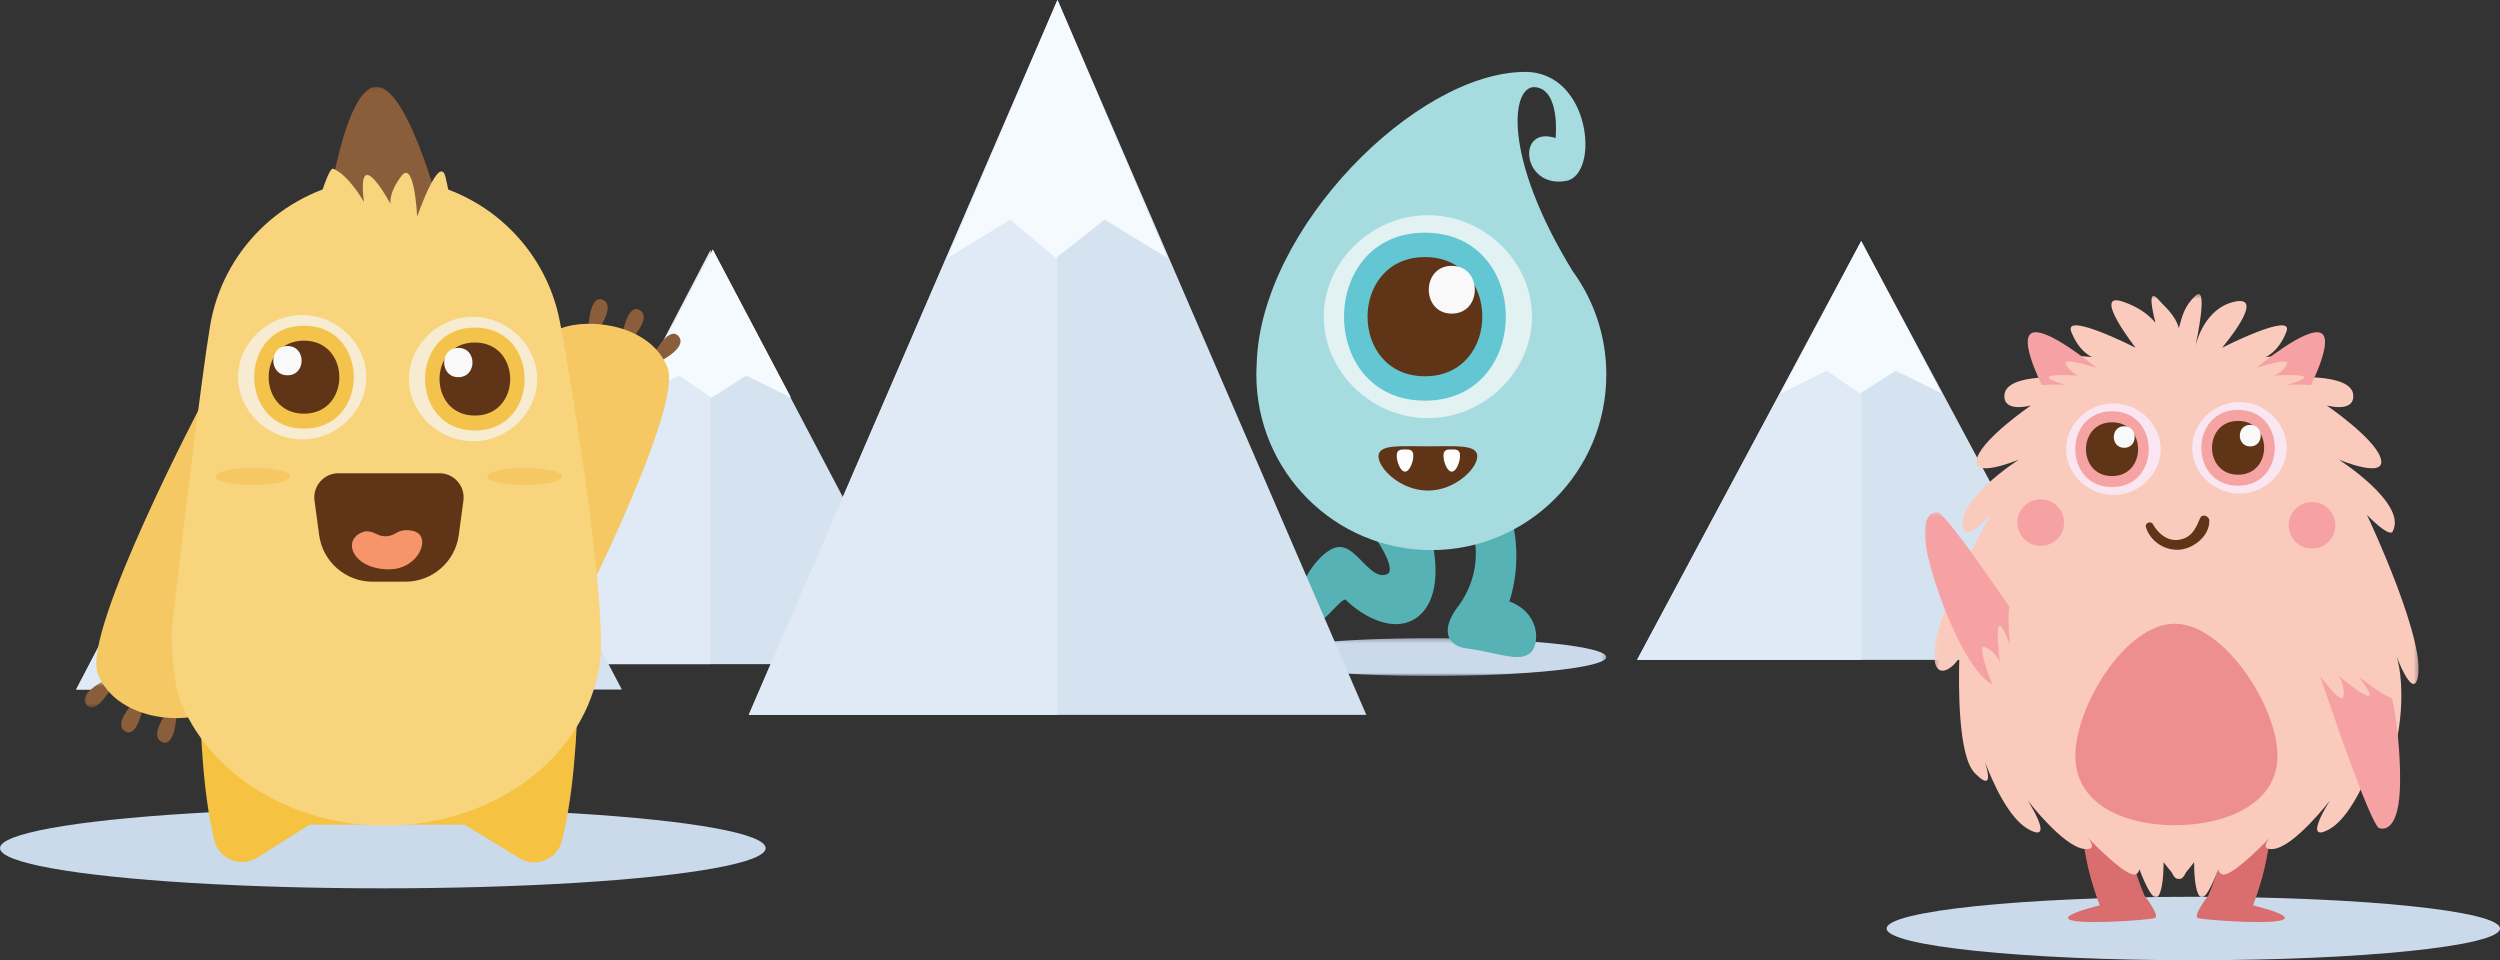 <?xml version="1.0" encoding="UTF-8"?>
<svg width="591px" height="227px" viewBox="0 0 591 227" version="1.1" xmlns="http://www.w3.org/2000/svg" xmlns:xlink="http://www.w3.org/1999/xlink">
    <rect x="0" y="0" width="591" height="227" fill="#333333" stroke="none"/>
    <!-- Generator: Sketch 51.2 (57519) - http://www.bohemiancoding.com/sketch -->
    <title>Group 2</title>
    <desc>Created with Sketch.</desc>
    <defs>
        <polygon id="path-1" points="0 0.259 82.733 0.259 82.733 9.193 0 9.193"></polygon>
        <polygon id="path-3" points="0.307 0.133 132.405 0.133 132.405 14.336 0.307 14.336"></polygon>
        <polygon id="path-5" points="0 0.509 6.725 0.509 6.725 6.558 0 6.558"></polygon>
        <polygon id="path-7" points="0.458 0.101 27.812 0.101 27.812 34.766 0.458 34.766"></polygon>
        <polygon id="path-9" points="0.459 0.413 106.227 0.413 106.227 11.766 0.459 11.766"></polygon>
        <polygon id="path-11" points="0.195 0.351 114.702 0.351 114.702 142.989 0.195 142.989"></polygon>
        <polygon id="path-13" points="0 0.255 27.608 0.255 27.608 42.329 0 42.329"></polygon>
    </defs>
    <g id="Dashboard" stroke="none" stroke-width="1" fill="none" fill-rule="evenodd">
        <g id="Starfish_Homepage" transform="translate(-142, -408)">
            <g id="Group-2" transform="translate(142, 408)">
                <g id="Group-24" transform="translate(297, 17)">
                    <g id="Group-3" transform="translate(0, 133.601)">
                        <mask id="mask-2" fill="white">
                            <use xlink:href="#path-1"></use>
                        </mask>
                        <g id="Clip-2"></g>
                        <path d="M82.733,4.726 C82.733,7.193 64.212,9.193 41.367,9.193 C18.52,9.193 0,7.193 0,4.726 C0,2.259 18.52,0.259 41.367,0.259 C64.212,0.259 82.733,2.259 82.733,4.726" id="Fill-1" fill="#CADAEB" mask="url(#mask-2)"></path>
                    </g>
                    <path d="M65.43,130.134 C64.405,127.854 62.44,126.134 59.808,125.177 C61.297,120.688 64.26,107.754 55.12,94.019 C54.432,92.983 52.667,91.869 50.421,91.869 C48.763,91.869 47.073,92.453 45.399,93.603 L44.862,93.973 L44.752,94.614 C44.637,95.281 44.925,95.679 45.362,96.282 C49.836,102.46 56.104,114.55 47.862,126.156 C47.179,126.985 44.362,130.657 45.511,133.586 C45.921,134.631 46.99,135.947 49.752,136.29 C51.787,136.544 53.849,136.992 55.669,137.385 C57.998,137.89 60.011,138.327 61.642,138.327 C63.496,138.327 64.774,137.716 65.44,136.513 C66.398,134.782 66.394,132.278 65.43,130.134" id="Fill-4" fill="#57B2B6"></path>
                    <path d="M39.252,105.62 C38.862,105.424 38.38,105.355 37.409,105.355 C34.596,105.355 28.203,105.984 27.933,106.011 L25.107,106.291 L26.889,108.508 C29.101,111.261 31.989,116.047 31.484,118.067 C31.417,118.34 31.286,118.557 30.872,118.733 C30.508,118.888 30.161,118.963 29.812,118.963 C28.177,118.964 26.454,117.204 24.933,115.65 C23.298,113.98 21.753,112.402 19.853,112.309 L19.698,112.305 C17.016,112.305 13.686,115.852 11.782,119.358 C10.625,121.487 8.968,125.499 10.866,128.448 C11.751,129.824 12.829,130.113 13.579,130.113 C15.329,130.113 16.753,128.613 18.259,127.025 C19.075,126.166 20.442,124.726 21.022,124.726 C21.048,124.726 21.121,124.775 21.209,124.866 C23.123,126.831 28.049,130.548 33.002,130.549 L33.003,130.549 C35.743,130.549 38.087,129.387 39.78,127.189 C43.597,122.235 42.256,114.013 41.503,110.709 C40.484,106.237 39.62,105.805 39.252,105.62" id="Fill-6" fill="#57B2B6"></path>
                    <path d="M77.62,51.568 L77.623,51.567 C77.613,51.552 77.603,51.537 77.593,51.521 C76.755,49.999 75.821,48.537 74.804,47.139 C58.027,19.815 60.253,3.037 65.946,3.608 C71.942,4.209 70.742,15.634 70.742,15.634 C61.387,12.561 62.779,27.646 73.22,25.773 C81.274,24.328 79.092,-0.021 63.548,0 C37.742,0.036 1.034,37.049 0.091,68.853 L0.097,68.852 C0.039,69.746 0,70.645 0,71.554 C0,94.467 18.52,113.043 41.367,113.043 C64.212,113.043 82.733,94.467 82.733,71.554 C82.733,64.307 80.876,57.497 77.62,51.568" id="Fill-8" fill="#A6DBE0"></path>
                    <path d="M52.229,90.866 C52.229,93.754 47.001,98.972 40.552,98.972 C34.104,98.972 28.876,93.754 28.876,90.866 C28.876,87.977 34.104,88.512 40.552,88.512 C47.001,88.512 52.229,87.977 52.229,90.866" id="Fill-10" fill="#603517"></path>
                    <path d="M37.107,90.738 C37.107,92.188 36.231,94.493 35.149,94.493 C34.067,94.493 33.19,92.188 33.19,90.738 C33.19,89.288 34.067,89.244 35.149,89.244 C36.231,89.244 37.107,89.288 37.107,90.738" id="Fill-12" fill="#FEFEFE"></path>
                    <path d="M48.155,90.738 C48.155,92.188 47.278,94.493 46.196,94.493 C45.114,94.493 44.237,92.188 44.237,90.738 C44.237,89.288 45.114,89.244 46.196,89.244 C47.278,89.244 48.155,89.288 48.155,90.738" id="Fill-14" fill="#FEFEFE"></path>
                    <path d="M40.552,33.877 C27.253,33.877 15.942,44.902 15.942,57.864 C15.942,70.872 27.205,81.849 40.552,81.849 C53.852,81.849 65.163,70.825 65.163,57.864 C65.163,44.855 53.9,33.877 40.552,33.877" id="Fill-16" fill="#E2F2F3"></path>
                    <path d="M39.854,38.007 C14.38,38.007 14.338,77.714 39.854,77.714 C65.328,77.714 65.37,38.007 39.854,38.007" id="Fill-18" fill="#62C7D3"></path>
                    <path d="M39.854,43.773 C21.778,43.773 21.748,71.949 39.854,71.949 C57.93,71.949 57.96,43.773 39.854,43.773" id="Fill-20" fill="#603517"></path>
                    <path d="M46.204,45.844 C38.958,45.844 38.946,57.139 46.204,57.139 C53.451,57.139 53.463,45.844 46.204,45.844" id="Fill-22" fill="#F9F9FA"></path>
                </g>
                <g id="Group-6" transform="translate(18, 0)">
                    <g id="Group-4-Copy">
                        <polygon id="Fill-8" fill="#D5E3F1" points="150.5 59 99 157 202 157"></polygon>
                        <polygon id="Fill-10" fill="#DFEAF6" points="150 59 99 157 150 157"></polygon>
                        <polygon id="Fill-24" fill="#D5E3F1" points="64.5 40 0 163 129 163"></polygon>
                        <polygon id="Fill-26" fill="#DFEAF6" points="64 40 0 163 64 163"></polygon>
                        <polygon id="Fill-28" fill="#D5E3F1" points="369 156 475 156 421.998 57"></polygon>
                        <polygon id="Fill-30" fill="#DFEAF6" points="422 57 369 156 422 156"></polygon>
                        <polygon id="Fill-32" fill="#D5E3F1" points="231.999 0 159 169 305 169"></polygon>
                        <polygon id="Fill-34" fill="#DFEAF6" points="232 0 159 169 232 169"></polygon>
                        <polygon id="Fill-9" fill="#F5FAFF" points="169 94 150.499 59 132 94 142.532 88.792 150.214 94 158.419 88.792"></polygon>
                        <polygon id="Fill-25" fill="#F5FAFF" points="88 84 65 40 42 84 55.093 77.453 64.644 84 74.846 77.453"></polygon>
                        <polygon id="Fill-29" fill="#F5FAFF" points="441 93 421.999 57 403 93 413.816 87.643 421.706 93 430.134 87.643"></polygon>
                        <polygon id="Fill-33" fill="#F5FAFF" points="258 61 232.001 0 206 61 220.802 51.924 231.598 61 243.13 51.924"></polygon>
                    </g>
                </g>
                <ellipse id="Oval-3" fill="#CADAEB" fill-rule="nonzero" cx="90.5" cy="200.5" rx="90.5" ry="9.5"></ellipse>
                <g id="Group-54" transform="translate(20, 20)">
                    <g id="Group-3" transform="translate(3.076, 177.563)">
                        <mask id="mask-4" fill="white">
                            <use xlink:href="#path-3"></use>
                        </mask>
                        <g id="Clip-2"></g>
                    </g>
                    <g id="Group-6" transform="translate(0, 140.699)">
                        <mask id="mask-6" fill="white">
                            <use xlink:href="#path-5"></use>
                        </mask>
                        <g id="Clip-5"></g>
                        <path d="M4.058,0.509 C4.058,0.509 -1.761,3.572 0.537,6.044 C2.836,8.515 6.725,1.278 6.725,1.278 L4.058,0.509 Z" id="Fill-4" fill="#8A5D3B" mask="url(#mask-6)"></path>
                    </g>
                    <path d="M11.137,146.56 C11.137,146.56 6.69,151.4 9.687,152.955 C12.684,154.511 13.908,146.388 13.908,146.388 L11.137,146.56 Z" id="Fill-7" fill="#8A5D3B"></path>
                    <path d="M19.043,148.924 C19.043,148.924 15.237,154.281 18.404,155.451 C21.572,156.62 21.77,148.408 21.77,148.408 L19.043,148.924 Z" id="Fill-9" fill="#8A5D3B"></path>
                    <path d="M28.321,74.231 C28.321,74.231 -0.621,129.088 3.1,139.171 C6.82,149.256 21.12,151.379 28.321,148.725 C35.521,146.071 28.321,74.231 28.321,74.231" id="Fill-11" fill="#F6C863"></path>
                    <path d="M136.857,64.963 C136.857,64.963 142.651,61.853 140.332,59.4 C138.014,56.947 134.184,64.216 134.184,64.216 L136.857,64.963 Z" id="Fill-13" fill="#8A5D3B"></path>
                    <path d="M129.734,59.668 C129.734,59.668 134.143,54.792 131.133,53.261 C128.124,51.73 126.966,59.862 126.966,59.862 L129.734,59.668 Z" id="Fill-15" fill="#8A5D3B"></path>
                    <path d="M121.81,57.367 C121.81,57.367 125.573,51.979 122.396,50.836 C119.218,49.692 119.087,57.905 119.087,57.905 L121.81,57.367 Z" id="Fill-17" fill="#8A5D3B"></path>
                    <path d="M113.134,132.132 C113.134,132.132 141.633,77.045 137.831,66.991 C134.03,56.937 119.713,54.929 112.534,57.64 C105.355,60.352 113.134,132.132 113.134,132.132" id="Fill-19" fill="#F6C863"></path>
                    <path d="M111.134,71.026 C107.547,52.171 90.96,38.569 71.741,38.569 C52.172,38.569 35.402,52.662 32.184,71.937 C28.194,95.83 25.803,133.326 27.951,160.069 C27.951,160.073 27.952,160.079 27.952,160.084 C27.99,160.563 28.03,161.039 28.072,161.511 C28.076,161.557 28.08,161.604 28.084,161.65 C28.123,162.086 28.163,162.519 28.204,162.949 C28.211,163.031 28.22,163.112 28.227,163.194 C28.266,163.592 28.306,163.987 28.347,164.38 C28.358,164.489 28.37,164.599 28.381,164.709 C28.42,165.075 28.46,165.44 28.501,165.802 C28.516,165.932 28.531,166.062 28.546,166.192 C28.585,166.531 28.625,166.868 28.666,167.202 C28.685,167.354 28.704,167.504 28.723,167.655 C28.762,167.964 28.801,168.273 28.842,168.579 C28.865,168.75 28.888,168.92 28.911,169.09 C28.95,169.374 28.99,169.659 29.03,169.939 C29.056,170.122 29.083,170.302 29.11,170.482 C29.149,170.748 29.189,171.012 29.229,171.273 C29.259,171.468 29.291,171.659 29.322,171.851 C29.361,172.095 29.4,172.338 29.44,172.578 C29.475,172.785 29.511,172.989 29.547,173.194 C29.585,173.414 29.623,173.636 29.663,173.853 C29.702,174.072 29.743,174.287 29.784,174.502 C29.821,174.702 29.858,174.903 29.897,175.1 C29.942,175.329 29.988,175.553 30.034,175.777 C30.071,175.956 30.107,176.137 30.143,176.313 C30.198,176.573 30.255,176.827 30.312,177.082 C30.342,177.217 30.371,177.355 30.401,177.489 C30.49,177.876 30.58,178.257 30.672,178.631 C31.016,180.026 31.754,181.189 32.725,182.055 C33.89,183.094 35.391,183.704 36.949,183.771 C38.248,183.827 39.586,183.506 40.804,182.741 L53.191,174.957 L89.868,174.957 L102.775,182.881 C103.018,183.031 103.266,183.163 103.517,183.277 C104.521,183.737 105.578,183.923 106.608,183.871 C107.213,183.84 107.805,183.719 108.375,183.531 C108.659,183.437 108.935,183.324 109.205,183.194 C109.46,183.07 109.708,182.932 109.947,182.777 C110.242,182.586 110.528,182.38 110.792,182.143 C110.794,182.142 110.795,182.14 110.796,182.139 C111.757,181.276 112.49,180.122 112.84,178.742 C112.846,178.719 112.851,178.695 112.858,178.672 C112.951,178.3 113.044,177.923 113.134,177.54 C113.172,177.381 113.207,177.217 113.244,177.056 C113.302,176.806 113.36,176.557 113.415,176.302 C113.459,176.106 113.5,175.904 113.542,175.706 C113.589,175.482 113.637,175.259 113.684,175.032 C113.728,174.813 113.77,174.591 113.814,174.371 C113.856,174.156 113.898,173.944 113.939,173.726 C113.985,173.487 114.028,173.244 114.072,173.001 C114.109,172.801 114.146,172.601 114.181,172.398 C114.228,172.134 114.273,171.864 114.318,171.595 C114.349,171.411 114.381,171.227 114.411,171.04 C114.458,170.752 114.504,170.46 114.55,170.168 C114.576,169.998 114.602,169.829 114.629,169.658 C114.676,169.346 114.721,169.03 114.767,168.714 C114.79,168.559 114.812,168.404 114.834,168.248 C114.881,167.913 114.926,167.574 114.972,167.234 C114.99,167.096 115.009,166.958 115.027,166.819 C115.074,166.452 115.12,166.083 115.166,165.712 C115.18,165.6 115.194,165.489 115.207,165.377 C115.255,164.98 115.301,164.58 115.346,164.178 C115.356,164.088 115.366,163.998 115.376,163.909 C115.424,163.479 115.47,163.046 115.515,162.61 C115.521,162.552 115.527,162.494 115.533,162.436 C115.581,161.967 115.627,161.495 115.671,161.019 C115.674,160.997 115.676,160.974 115.678,160.952 C118.259,133.419 115.698,95.022 111.134,71.026" id="Fill-21" fill="#F5C341"></path>
                    <path d="M122.056,131.885 C122.05,112.884 114.797,68.862 112.369,56.095 C108.931,38.021 94.088,24.563 76.165,22.405 C74.46,22.154 72.724,22.012 70.958,22.012 C68.528,22.012 66.147,22.257 63.84,22.725 C46.575,25.735 32.626,39.291 29.661,57.05 C27.513,69.915 23.147,106.964 21.361,122.213 C20.85,126.583 20.55,129.166 20.575,128.873 C20.396,129.932 20.875,140.917 22.389,144.981 C28.905,162.477 48.223,175.166 71.046,175.166 C96.263,175.166 117.193,159.674 121.31,139.322 C121.822,137.869 122.048,135.353 122.056,132.079 C122.056,132.048 122.059,132.016 122.059,131.985 C122.059,131.951 122.056,131.919 122.056,131.885" id="Fill-23" fill="#F8D57C"></path>
                    <path d="M75.83,117.514 L68.07,117.514 C61.689,117.514 56.291,112.799 55.444,106.483 L54.351,98.342 C53.891,94.918 56.558,91.874 60.017,91.874 L83.883,91.874 C87.343,91.874 90.009,94.918 89.55,98.342 L88.457,106.483 C87.609,112.799 82.212,117.514 75.83,117.514" id="Fill-25" fill="#603517"></path>
                    <path d="M71.95,114.587 C79.185,114.587 82.21,106.576 77.666,105.521 C75.848,105.099 74.569,105.435 73.69,105.99 C72.313,106.86 70.601,107.069 69.16,106.31 C67.972,105.684 66.779,105.44 65.932,105.72 C60.605,107.483 63.29,114.587 71.95,114.587" id="Fill-27" fill="#F6946A"></path>
                    <path d="M91.826,54.905 C100.014,54.905 106.977,61.662 106.977,69.607 C106.977,77.581 100.043,84.31 91.826,84.31 C83.638,84.31 76.674,77.552 76.674,69.607 C76.674,61.634 83.608,54.905 91.826,54.905" id="Fill-29" fill="#F7ECD1"></path>
                    <path d="M92.256,57.436 C107.939,57.436 107.965,81.775 92.256,81.775 C76.572,81.775 76.547,57.436 92.256,57.436" id="Fill-31" fill="#F3C34C"></path>
                    <path d="M92.256,60.97 C103.384,60.97 103.402,78.241 92.256,78.241 C81.127,78.241 81.109,60.97 92.256,60.97" id="Fill-33" fill="#603517"></path>
                    <path d="M88.346,62.24 C92.807,62.24 92.815,69.163 88.346,69.163 C83.885,69.163 83.878,62.24 88.346,62.24" id="Fill-35" fill="#F9F9FA"></path>
                    <path d="M51.435,54.461 C59.623,54.461 66.587,61.218 66.587,69.164 C66.587,77.137 59.653,83.866 51.435,83.866 C43.248,83.866 36.284,77.108 36.284,69.164 C36.284,61.19 43.218,54.461 51.435,54.461" id="Fill-37" fill="#F7ECD1"></path>
                    <path d="M51.865,56.993 C67.548,56.993 67.574,81.331 51.865,81.331 C36.182,81.331 36.156,56.993 51.865,56.993" id="Fill-39" fill="#F3C34C"></path>
                    <path d="M51.865,60.527 C62.994,60.527 63.012,77.797 51.865,77.797 C40.737,77.797 40.718,60.527 51.865,60.527" id="Fill-41" fill="#603517"></path>
                    <path d="M47.956,61.796 C52.417,61.796 52.424,68.719 47.956,68.719 C43.494,68.719 43.487,61.796 47.956,61.796" id="Fill-43" fill="#F9F9FA"></path>
                    <path d="M48.636,92.628 C48.636,93.757 44.676,94.672 39.792,94.672 C34.907,94.672 30.948,93.757 30.948,92.628 C30.948,91.499 34.907,90.584 39.792,90.584 C44.676,90.584 48.636,91.499 48.636,92.628" id="Fill-45" fill="#F6C863"></path>
                    <path d="M112.872,92.628 C112.872,93.757 108.912,94.672 104.028,94.672 C99.143,94.672 95.183,93.757 95.183,92.628 C95.183,91.499 99.143,90.584 104.028,90.584 C108.912,90.584 112.872,91.499 112.872,92.628" id="Fill-47" fill="#F6C863"></path>
                    <g id="Group-51" transform="translate(56.913, 0.411)">
                        <mask id="mask-8" fill="white">
                            <use xlink:href="#path-7"></use>
                        </mask>
                        <g id="Clip-50"></g>
                        <path d="M0.458,29.965 C0.458,29.965 4.516,-0.312 12.267,0.105 C20.017,0.522 27.812,31.917 27.812,31.917 C27.812,31.917 13.444,39.478 0.458,29.965" id="Fill-49" fill="#8A5D3B" mask="url(#mask-8)"></path>
                    </g>
                    <path d="M58.794,19.895 C57.371,19.158 52.955,35.142 52.378,42.018 C52.246,43.593 52.36,45.028 52.644,46.359 C60.836,44.993 70.932,40.827 79.82,36.593 C80.913,35.641 85.034,35.425 85.902,33.634 C86.801,31.778 85.023,28.734 86.111,27.701 C86.372,26.126 85.784,23.974 85.356,22.012 C83.99,15.758 78.612,31.19 78.612,31.19 C78.612,31.19 77.984,17.578 74.896,21.607 C71.809,25.635 72.319,28.21 72.319,28.21 C72.319,28.21 64.217,13.115 66.038,27.754 C66.038,27.754 62.509,21.405 58.794,19.895" id="Fill-52" fill="#F8D57C"></path>
                </g>
                <ellipse id="Oval-3-Copy" fill="#CADAEB" fill-rule="nonzero" cx="518.5" cy="219.5" rx="72.5" ry="7.5"></ellipse>
                <g id="Group-52" transform="translate(455, 69)">
                    <g id="Group-3" transform="translate(6.158, 142.883)">
                        <mask id="mask-10" fill="white">
                            <use xlink:href="#path-9"></use>
                        </mask>
                        <g id="Clip-2"></g>
                    </g>
                    <path d="M51.945,142.708 C43.443,122.665 50.019,106.378 50.311,105.677 L45.399,103.619 L40.497,101.54 C40.137,102.382 32.227,121.498 41.39,145.011 C37.43,146.02 33.869,147.161 33.869,148.003 C33.869,149.9 53.062,148.514 54.4,148.031 C55.713,147.557 52.082,142.884 51.945,142.708" id="Fill-4" fill="#DA6D6E"></path>
                    <path d="M67.057,142.708 C75.559,122.665 68.983,106.378 68.691,105.677 L73.603,103.619 L78.505,101.54 C78.865,102.382 86.775,121.498 77.612,145.011 C81.572,146.02 85.133,147.161 85.133,148.003 C85.133,149.9 65.94,148.514 64.602,148.031 C63.289,147.557 66.92,142.884 67.057,142.708" id="Fill-6" fill="#DA6D6E"></path>
                    <g id="Group-10" transform="translate(2.053, 0.161)">
                        <mask id="mask-12" fill="white">
                            <use xlink:href="#path-11"></use>
                        </mask>
                        <g id="Clip-9"></g>
                        <path d="M102.488,52.55 C108.386,58.541 108.623,56.363 108.623,56.363 C112.002,49.827 95.829,39.478 95.829,39.478 C95.829,39.478 107.575,44.433 105.686,38.986 C104.045,34.25 92.975,26.678 92.975,26.678 C92.975,26.678 99.555,28.547 99.254,24.227 C98.873,18.781 83.609,20.142 83.609,20.142 C100.119,13.061 78.514,15.24 78.514,15.24 C78.514,15.24 81.558,14.151 83.461,9.249 C85.364,4.347 68.239,13.048 68.239,13.048 C68.239,13.048 78.895,0.534 71.283,2.14 C64.218,3.632 62.183,11.609 61.928,12.746 C62.26,11.218 65.123,-2.278 61.89,0.808 C59.438,3.148 58.866,5.247 58.025,8.432 C57.183,5.247 54.486,3.155 53.518,1.998 C50.836,-1.207 51.338,2.587 52.496,7.144 C50.893,5.212 48.461,3.395 44.766,2.14 C37.28,-0.401 47.81,13.048 47.81,13.048 C47.81,13.048 30.686,4.347 32.588,9.249 C34.491,14.151 37.535,15.24 37.535,15.24 C37.535,15.24 15.93,13.061 32.441,20.142 C32.441,20.142 17.177,18.781 16.796,24.227 C16.494,28.547 23.075,26.678 23.075,26.678 C23.075,26.678 12.005,34.25 10.363,38.986 C8.475,44.433 20.221,39.478 20.221,39.478 C20.221,39.478 4.047,49.827 7.426,56.363 C7.426,56.363 7.663,58.541 13.561,52.55 C13.561,52.55 -2.612,80.601 0.623,88.226 C1.925,91.295 5.75,87.535 6.141,86.048 C5.916,93.233 5.858,109.544 9.756,113.554 C13.915,117.832 13.102,113.851 12.169,110.898 C13.835,115.32 17.695,124.267 22.504,126.898 C28.973,130.438 22.314,120.09 22.314,120.09 C22.314,120.09 30.686,130.983 35.633,131.527 C38.233,131.814 37.678,130.37 36.568,128.936 C40.018,132.467 46.072,138.285 47.81,137.519 C48.361,137.276 48.618,136.839 48.701,136.315 C50.086,139.967 52.011,144.144 53.138,142.694 C54.135,141.409 54.4,137.808 54.427,134.669 C55.048,135.498 55.688,136.306 56.296,137.003 C56.801,138.074 57.383,138.765 58.025,138.588 C58.667,138.765 59.249,138.074 59.753,137.003 C60.361,136.306 61.001,135.498 61.623,134.669 C61.649,137.808 61.915,141.409 62.912,142.694 C64.038,144.144 65.964,139.967 67.348,136.315 C67.432,136.839 67.688,137.276 68.239,137.519 C69.977,138.285 76.031,132.467 79.481,128.936 C78.371,130.37 77.817,131.814 80.417,131.527 C85.364,130.983 93.736,120.09 93.736,120.09 C93.736,120.09 87.076,130.438 93.545,126.898 C98.354,124.267 102.214,115.32 103.88,110.898 C102.947,113.851 102.134,117.832 106.294,113.554 C110.192,109.544 112.121,93.401 109.267,85.231 C109.658,86.718 112.943,94.909 114.245,91.84 C117.479,84.214 102.488,52.55 102.488,52.55" id="Fill-8" fill="#FACBBC" mask="url(#mask-12)"></path>
                    </g>
                    <path d="M83.391,109.679 C83.391,121.324 70.791,126.083 59.11,126.083 C47.428,126.083 35.611,121.324 35.611,109.679 C35.611,98.034 47.428,78.452 59.11,78.452 C70.791,78.452 83.391,98.034 83.391,109.679" id="Fill-11" fill="#EE8F8F"></path>
                    <path d="M29.143,24.898 C29.143,24.898 22.01,11.879 25.17,9.819 C28.33,7.759 40.434,17.816 40.434,17.816 C40.434,17.816 36.977,24.898 29.143,24.898" id="Fill-13" fill="#F6A2A4"></path>
                    <path d="M24.637,22.598 C28.277,25.645 32.014,28.734 36.31,30.746 C37.294,31.206 38.3,31.54 39.319,31.784 C42.277,28.415 44.272,23.615 45.652,19.24 C45.413,17.915 45.125,16.593 44.785,15.276 C43.862,14.768 42.685,14.31 41.179,13.954 C36.38,12.819 43.131,18.824 43.131,18.824 C43.131,18.824 32.152,14.939 33.371,17.128 C34.592,19.317 36.543,19.803 36.543,19.803 C36.543,19.803 22.692,18.83 33.277,21.992 C33.277,21.992 27.394,21.628 24.637,22.598" id="Fill-15" fill="#FACBBC"></path>
                    <path d="M89.859,24.898 C89.859,24.898 96.992,11.879 93.831,9.819 C90.671,7.759 78.568,17.816 78.568,17.816 C78.568,17.816 82.025,24.898 89.859,24.898" id="Fill-17" fill="#F6A2A4"></path>
                    <path d="M94.365,22.598 C90.725,25.645 86.988,28.734 82.692,30.746 C81.708,31.206 80.702,31.54 79.683,31.784 C76.725,28.415 74.73,23.615 73.35,19.24 C73.589,17.915 73.877,16.593 74.217,15.276 C75.14,14.768 76.317,14.31 77.823,13.954 C82.622,12.819 75.871,18.824 75.871,18.824 C75.871,18.824 86.85,14.939 85.631,17.128 C84.41,19.317 82.459,19.803 82.459,19.803 C82.459,19.803 96.31,18.83 85.725,21.992 C85.725,21.992 91.608,21.628 94.365,22.598" id="Fill-19" fill="#FACBBC"></path>
                    <path d="M44.603,26.362 C38.563,26.362 33.426,31.338 33.426,37.189 C33.426,43.061 38.541,48.016 44.603,48.016 C50.643,48.016 55.78,43.04 55.78,37.189 C55.78,31.317 50.665,26.362 44.603,26.362" id="Fill-21" fill="#F9E6F0"></path>
                    <path d="M44.286,28.226 C32.717,28.226 32.698,46.15 44.286,46.15 C55.855,46.15 55.874,28.226 44.286,28.226" id="Fill-23" fill="#F6A3A4"></path>
                    <path d="M44.286,30.829 C36.077,30.829 36.063,43.547 44.286,43.547 C52.496,43.547 52.509,30.829 44.286,30.829" id="Fill-25" fill="#603517"></path>
                    <path d="M47.17,31.764 C43.879,31.764 43.874,36.862 47.17,36.862 C50.461,36.862 50.467,31.764 47.17,31.764" id="Fill-27" fill="#F9F9FA"></path>
                    <path d="M74.399,26.035 C68.359,26.035 63.222,31.011 63.222,36.862 C63.222,42.734 68.337,47.689 74.399,47.689 C80.439,47.689 85.576,42.713 85.576,36.862 C85.576,30.99 80.461,26.035 74.399,26.035" id="Fill-29" fill="#F9E6F0"></path>
                    <path d="M74.082,27.899 C62.513,27.899 62.494,45.823 74.082,45.823 C85.651,45.823 85.67,27.899 74.082,27.899" id="Fill-31" fill="#F6A3A4"></path>
                    <path d="M74.082,30.502 C65.872,30.502 65.859,43.22 74.082,43.22 C82.291,43.22 82.305,30.502 74.082,30.502" id="Fill-33" fill="#603517"></path>
                    <path d="M76.966,31.437 C73.675,31.437 73.669,36.535 76.966,36.535 C80.257,36.535 80.262,31.437 76.966,31.437" id="Fill-35" fill="#F9F9FA"></path>
                    <path d="M32.954,54.544 C32.954,57.585 30.481,60.05 27.43,60.05 C24.379,60.05 21.906,57.585 21.906,54.544 C21.906,51.502 24.379,49.037 27.43,49.037 C30.481,49.037 32.954,51.502 32.954,54.544" id="Fill-37" fill="#F6A2A4"></path>
                    <path d="M97.096,55.183 C97.096,58.224 94.623,60.69 91.572,60.69 C88.521,60.69 86.048,58.224 86.048,55.183 C86.048,52.142 88.521,49.676 91.572,49.676 C94.623,49.676 97.096,52.142 97.096,55.183" id="Fill-39" fill="#F6A2A4"></path>
                    <path d="M107.515,126.777 C107.515,126.777 106.267,128.959 93.246,90.101 C90.553,82.065 101.284,77.514 106.815,85.597 C110.874,91.528 112.727,108.04 112.333,117.583 C111.876,128.648 107.515,126.777 107.515,126.777" id="Fill-41" fill="#F6A2A4"></path>
                    <path d="M111.353,96.4 C109.98,90.878 108.543,85.246 105.799,80.267 C105.17,79.127 104.429,78.093 103.614,77.139 C98.354,78.325 93.014,81.579 88.572,84.853 C87.865,86.308 87.207,87.795 86.604,89.312 C87.14,90.456 87.957,91.73 89.167,93.137 C93.022,97.619 90.725,87.034 90.725,87.034 C90.725,87.034 98.628,98.541 98.996,95.556 C99.364,92.572 97.814,90.725 97.814,90.725 C97.814,90.725 110.571,101.428 102.536,90.901 C102.536,90.901 107.989,95.4 111.353,96.4" id="Fill-43" fill="#FACBBC"></path>
                    <g id="Group-47" transform="translate(0, 51.827)">
                        <mask id="mask-14" fill="white">
                            <use xlink:href="#path-13"></use>
                        </mask>
                        <g id="Clip-46"></g>
                        <path d="M2.956,0.293 C2.956,0.293 3.589,-2.138 26.324,31.992 C31.025,39.049 21.856,46.231 14.403,39.867 C8.933,35.195 2.825,19.736 0.709,10.421 C-1.744,-0.38 2.956,0.293 2.956,0.293" id="Fill-45" fill="#F6A2A4" mask="url(#mask-14)"></path>
                    </g>
                    <path d="M20.271,73.166 C24.203,77.289 28.193,81.526 30.928,86.511 C31.554,87.653 32.029,88.831 32.398,90.029 C28.567,93.812 22.942,96.549 17.785,98.521 C16.174,98.333 14.562,98.086 12.955,97.777 C12.276,96.712 11.638,95.34 11.099,93.566 C9.381,87.916 17.098,95.539 17.098,95.539 C17.098,95.539 11.618,82.708 14.339,84.004 C17.061,85.3 17.79,87.596 17.79,87.596 C17.79,87.596 15.599,71.119 20.18,83.532 C20.18,83.532 19.308,76.531 20.271,73.166" id="Fill-48" fill="#FACBBC"></path>
                    <path d="M65.121,53.469 C64.165,55.642 63.403,57.684 60.861,58.442 C57.861,59.337 55.357,57.416 53.964,54.931 C53.463,54.037 51.985,54.636 52.292,55.634 C53.339,59.043 56.928,61.33 60.489,60.924 C63.779,60.549 67.39,57.57 67.282,54.052 C67.25,53.004 65.612,52.351 65.121,53.469" id="Fill-50" fill="#603517"></path>
                </g>
            </g>
        </g>
    </g>
</svg>
